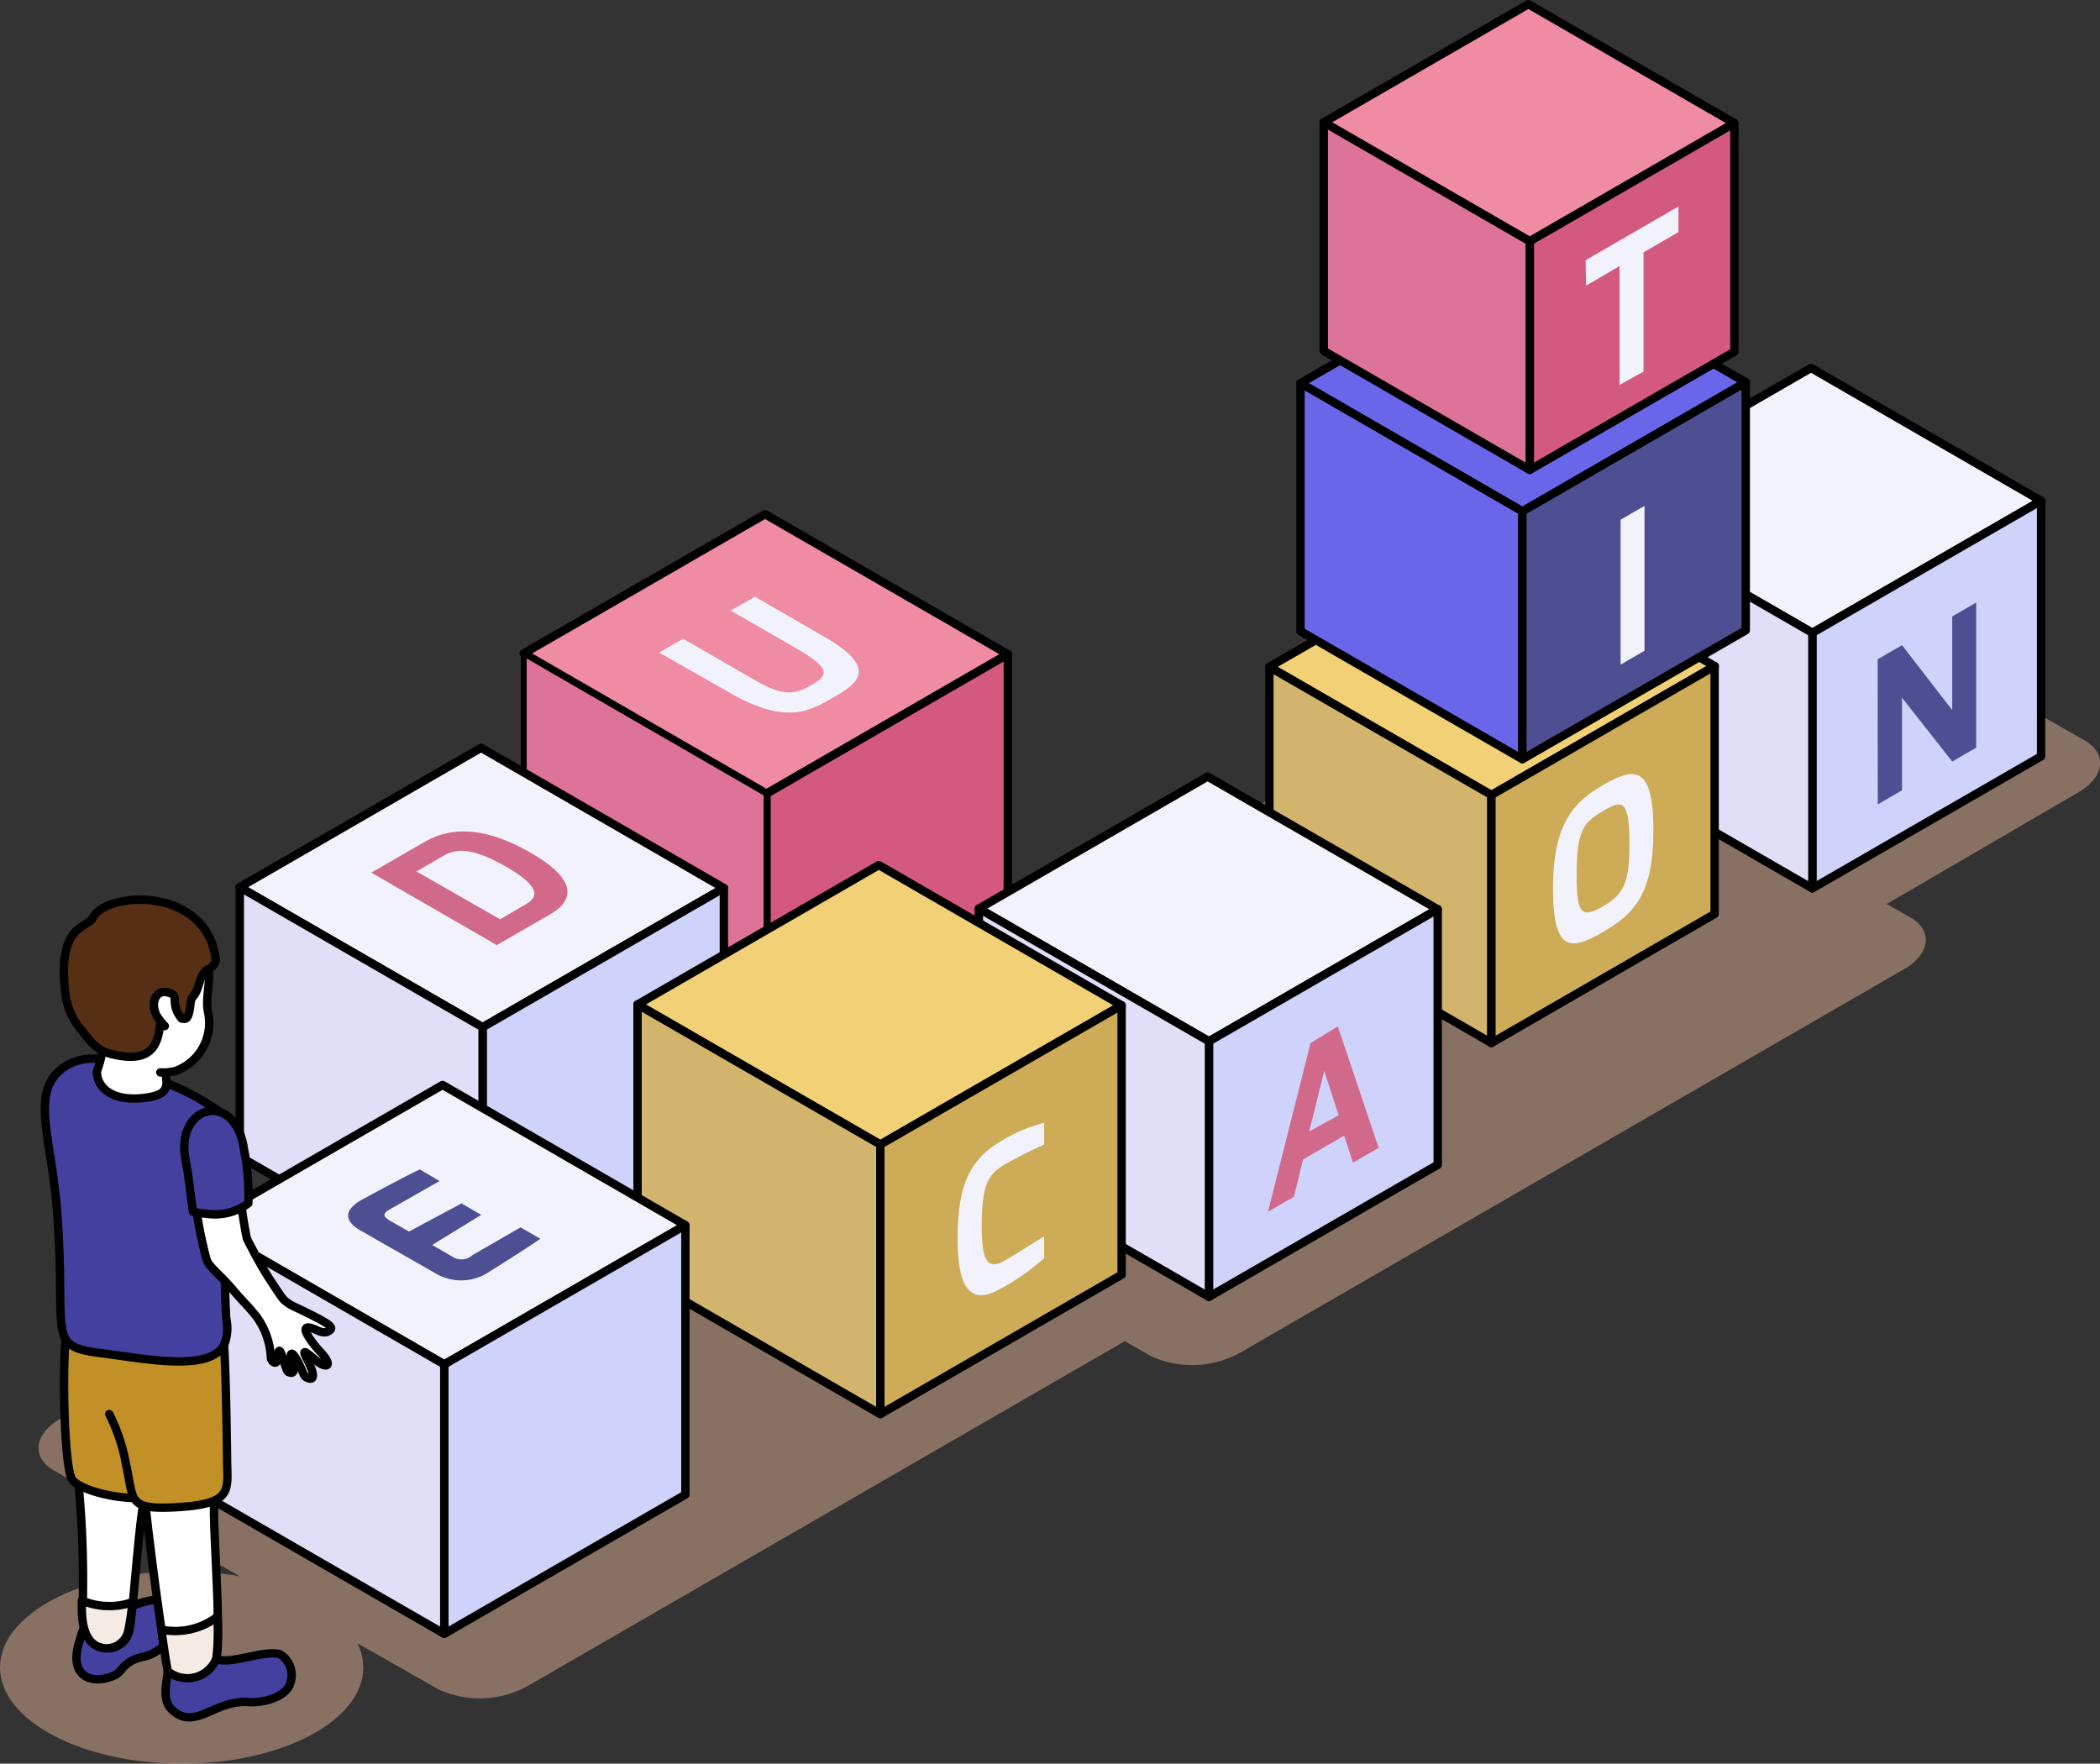 <svg xmlns="http://www.w3.org/2000/svg" viewBox="0 0 125.5 105.4"><rect x="0" y="0" width="125.5" height="105.4" fill="#333333" stroke="none"/><defs><style>.cls-1{isolation:isolate;}.cls-2{mix-blend-mode:multiply;opacity:0.5;}.cls-3,.cls-4{fill:#ddad92;}.cls-3{fill-rule:evenodd;}.cls-5{fill:#ef8ba3;}.cls-10,.cls-11,.cls-14,.cls-15,.cls-16,.cls-17,.cls-18,.cls-19,.cls-20,.cls-21,.cls-22,.cls-23,.cls-24,.cls-5,.cls-6,.cls-7,.cls-9{stroke:#000;stroke-linejoin:round;}.cls-10,.cls-11,.cls-14,.cls-15,.cls-16,.cls-17,.cls-18,.cls-19,.cls-20,.cls-21,.cls-22,.cls-23,.cls-24,.cls-5,.cls-6,.cls-9{stroke-linecap:round;stroke-width:0.5px;}.cls-6{fill:#d3597f;}.cls-24,.cls-7{fill:#dd7399;}.cls-7{stroke-width:0.35px;}.cls-8,.cls-9{fill:#f2f2fc;}.cls-10{fill:#cfd2fa;}.cls-11{fill:#e1def8;}.cls-12{fill:#d1698b;}.cls-13,.cls-18{fill:#4e4e93;}.cls-14{fill:#f2d075;}.cls-15{fill:#d3b46c;}.cls-16{fill:#ceac57;}.cls-17{fill:#6a66e9;}.cls-19{fill:#4340a0;}.cls-20{fill:#fff;}.cls-21{fill:#f5ebe4;}.cls-22{fill:#c19127;}.cls-23{fill:#562f15;}</style></defs><g class="cls-1"><g id="レイヤー_2" data-name="レイヤー 2"><g id="レイヤー_1-2" data-name="レイヤー 1"><g class="cls-2"><path class="cls-3" d="M48.59,61.66l23,13.09c1.37.79,1.2,2.18-.37,3.09L31.55,100.75a5.92,5.92,0,0,1-5.33.22l-23-13.09c-1.36-.79-1.19-2.18.38-3.09L43.26,61.88A5.92,5.92,0,0,1,48.59,61.66Z"/><path class="cls-3" d="M91.17,41.74l23,13.09c1.36.79,1.19,2.18-.38,3.09L74.13,80.83a5.92,5.92,0,0,1-5.33.22L45.81,68c-1.36-.79-1.19-2.18.38-3.1L85.84,42A5.92,5.92,0,0,1,91.17,41.74Z"/><path class="cls-3" d="M101.59,31.17l23,13.08c1.36.79,1.19,2.19-.38,3.1l-15,8.74a5.89,5.89,0,0,1-5.33.21l-23-13.08c-1.37-.79-1.2-2.19.37-3.1l15-8.74A5.89,5.89,0,0,1,101.59,31.17Z"/><path class="cls-4" d="M10.86,93.9c6,0,10.85,2.57,10.85,5.75s-4.86,5.75-10.85,5.75S0,102.82,0,99.65,4.86,93.9,10.86,93.9"/></g><polygon class="cls-5" points="31.3 39.05 45.81 47.43 60.23 39.1 50.44 33.45 45.72 30.73 38.46 34.92 31.3 39.05"/><polygon class="cls-6" points="60.23 39.1 45.81 47.43 45.81 63.53 60.23 55.21 60.23 39.1"/><polygon class="cls-7" points="31.3 39.05 45.81 47.43 45.81 63.53 31.3 55.15 31.3 39.05"/><path class="cls-8" d="M39.39,39l1.43-.83,4.23,2.44c1.71,1,2.39.94,3.46.32s1-1-.61-2l-4.23-2.44,1.45-.83,4.22,2.44c3.31,1.91,1.74,2.84.5,3.56-1.4.8-2.81,1.72-6.23-.26Z"/><polygon class="cls-9" points="28.84 61.39 14.33 53.02 28.75 44.69 43.26 53.07 28.84 61.39"/><polygon class="cls-10" points="43.26 53.07 28.84 61.39 28.84 77.5 43.26 69.17 43.26 53.07"/><polygon class="cls-11" points="14.33 53.02 28.84 61.39 28.84 77.5 14.33 69.12 14.33 53.02"/><path class="cls-12" d="M22.19,52.15l3.19-1.84c2.16-1.25,4.52-.4,6.38.68,2.21,1.27,2.95,2.59,1.12,3.65l-3.19,1.84ZM31.49,54c.93-.54.33-1.29-1.17-2.16-2-1.16-3-1.17-3.79-.71l-1.64.95,5,2.86Z"/><polygon class="cls-9" points="108.31 37.82 94.56 29.88 108.23 21.99 121.98 29.93 108.31 37.82"/><polygon class="cls-10" points="121.98 29.93 108.31 37.82 108.31 53.09 121.98 45.2 121.98 29.93"/><polygon class="cls-11" points="94.56 29.88 108.31 37.82 108.31 53.09 94.56 45.15 94.56 29.88"/><path class="cls-13" d="M112.21,39.4l1.46-.84,3,3.88v-5.6l1.43-.83v8.67l-1.43.83-3-3.81v5.53l-1.45.84Z"/><polygon class="cls-14" points="102.48 39.81 89.13 47.52 75.86 39.85 84.87 34.66 89.21 32.15 95.89 36.01 102.48 39.81"/><polygon class="cls-15" points="75.86 39.86 89.13 47.51 89.13 62.33 75.86 54.67 75.86 39.86"/><polygon class="cls-16" points="102.47 39.81 89.13 47.51 89.13 62.33 102.47 54.62 102.47 39.81"/><path class="cls-8" d="M95.81,46.91c1.77-1,3-1.34,3,2.72,0,3.82-1.17,5-3,6.06s-3,1.36-3-2.58S94.08,47.91,95.81,46.91Zm0,7.25c1.2-.7,1.57-1.37,1.57-3.7,0-2.7-.43-2.68-1.57-2s-1.59,1.08-1.59,3.84C94.22,54.65,94.52,54.9,95.81,54.16Z"/><polygon class="cls-17" points="90.98 30.56 104.33 22.85 91.06 15.2 77.72 22.9 90.98 30.56"/><polygon class="cls-17" points="77.72 22.9 90.98 30.56 90.98 45.37 77.72 37.72 77.72 22.9"/><polygon class="cls-18" points="104.33 22.85 90.98 30.56 90.98 45.37 104.33 37.67 104.33 22.85"/><path class="cls-8" d="M96.85,31.06l1.43-.83v8.66l-1.43.83Z"/><polygon class="cls-9" points="72.25 62.23 58.5 54.3 72.17 46.41 85.92 54.34 72.25 62.23"/><polygon class="cls-10" points="85.92 54.34 72.25 62.23 72.25 77.5 85.92 69.61 85.92 54.34"/><polygon class="cls-11" points="58.5 54.3 72.25 62.23 72.25 77.5 58.5 69.56 58.5 54.3"/><path class="cls-12" d="M78.32,62.34l1.63-1,2.44,7.26-1.53.88-.53-1.61-2.46,1.42-.54,2.23-1.55.89ZM80,66.65,79.14,64l-.9,3.62Z"/><polygon class="cls-14" points="52.61 68.4 38.1 60.03 52.52 51.7 67.03 60.08 52.61 68.4"/><polygon class="cls-16" points="67.03 60.08 52.61 68.4 52.61 84.51 67.03 76.18 67.03 60.08"/><polygon class="cls-15" points="38.1 60.03 52.61 68.4 52.61 84.51 38.1 76.13 38.1 60.03"/><path class="cls-8" d="M59.79,68.22A9.19,9.19,0,0,1,62.4,67.1v1.3s-1.27.57-2.28,1.15-1.45,1.12-1.45,3.74c0,1.94.28,2.72,1.46,2s2.27-1.4,2.27-1.4v1.3a13.74,13.74,0,0,1-2.61,1.83c-1.9,1.08-2.56-.21-2.56-3S57.75,69.4,59.79,68.22Z"/><polygon class="cls-9" points="26.55 81.54 12.04 73.16 26.45 64.84 40.96 73.22 26.55 81.54"/><polygon class="cls-10" points="40.96 73.22 26.55 81.54 26.55 97.64 40.96 89.32 40.96 73.22"/><polygon class="cls-11" points="12.04 73.16 26.55 81.54 26.55 97.64 12.04 89.27 12.04 73.16"/><path class="cls-13" d="M21.55,73.54c-1.3-.75-.65-1.44.07-1.84,0,0,2.72-1.48,3.47-1.81l1.18.69-3,1.71c-.53.31-.23.48,0,.64l1.17.67,3.14-1.68,1.18.68-2.93,1.8,1.17.68A1,1,0,0,0,28.25,75l2.86-1.65,1.18.68c-.51.38-3,1.94-3,1.94a3,3,0,0,1-3.24.14Z"/><g id="man"><path class="cls-19" d="M6.55,96.83a5.2,5.2,0,0,1,2.61-1.21,2.47,2.47,0,0,1,1.19.48c.35.22.33.47.3.84-.06,1-1.29,1.84-1.82,2s-.94.15-1.51.75a1.8,1.8,0,0,1-.39.39c-1.28.64-2.84.24-2.22-1.87.28-.93.22-1.1,1.16-1.66C6.08,96.46,6.18,97.14,6.55,96.83Z"/></g><path class="cls-20" d="M10.67,82a1.1,1.1,0,0,0-.7-.31c-1.14-.2-2.25-.65-3.37-.92a6.64,6.64,0,0,0-1.52-.22L4,79.58c0,.15,0,.31-.05.47-.3,3.64,1.16,7.17,1,15.71,0,1.3.17,2,.69,2.48a1.32,1.32,0,0,0,2.07-.72C8,96.33,8.34,89.78,8.78,89A10.71,10.71,0,0,0,10,86.12c.12-.89.18-.05.28-1s.38-1.58.53-2.39A1,1,0,0,0,10.67,82Z"/><path class="cls-21" d="M7.91,95.75a14.06,14.06,0,0,1-.26,1.77,1.32,1.32,0,0,1-2.07.72c-.52-.44-.72-1.18-.69-2.48v-.11A4.22,4.22,0,0,0,7.91,95.75Z"/><path class="cls-22" d="M4.28,88.36c-.4-.76-.57-5.83-.36-8.31,0-.16,0-.32.05-.47l1.11,1a6.64,6.64,0,0,1,1.52.22c1.12.27,2.23.72,3.37.92a1.1,1.1,0,0,1,.7.31,1,1,0,0,1,.09.75c-.15.81-.45,1.57-.53,2.39s-.16.06-.28,1c-.09.63-.28,1.26-.46,2.18,0,.09-.12.78-.16,1C8.07,89.87,4.69,89.16,4.28,88.36Z"/><path class="cls-20" d="M13,95.79c0,1.22.28,4.49-.82,4.9-.55.21-2-.22-2.12-.81C9.39,96.27,8.57,89.1,8.6,89c.21-.72.6-2.34,1.93-2.53,2-.29,2.51,1.27,2.29,3C12.71,90.33,12.9,92.79,13,95.79Z"/><path class="cls-21" d="M12.87,96.71l.13-.09c.05,1.48.05,3.73-.85,4.07-.55.21-2-.22-2.12-.81s-.26-1.58-.39-2.49A4.16,4.16,0,0,0,12.87,96.71Z"/><path class="cls-22" d="M6.4,79.58c.16-.13,6.71-.73,6.94.42.15.72.22,6.33.23,7.09,0,2,.5,2.83-3.32,3C7.61,90.2,8,89.6,7.53,87.51a11,11,0,0,0-1-3"/><path class="cls-20" d="M14.13,69c0,.27,0,.78-.28,1a2.3,2.3,0,0,1-.91.11c-.75.07-1.5.12-2.25.16q-.51,0-1,.06a15.35,15.35,0,0,1-3-.19,3.25,3.25,0,0,1-1.31-.41,1.11,1.11,0,0,1-.27-1,2,2,0,0,1,1.12-1.69,3.79,3.79,0,0,1,2-.07,36.06,36.06,0,0,1,4.63.9,2.08,2.08,0,0,1,.77.31A1.24,1.24,0,0,1,14.13,69Z"/><path class="cls-19" d="M13.62,66.82a14.34,14.34,0,0,0-4.21-2.29C7.66,63.9,5.87,62.61,4,63.67,1.73,65,3,67.75,3.38,72c.64,7.63-.71,8.44,2.53,8.85,2.81.36,6.52,1.14,7.47-.44a2.67,2.67,0,0,0,.14-1.61C13.12,71.8,14.41,68,13.62,66.82Z"/><path class="cls-20" d="M9.88,63c.07-.46-3.67-2.18-3.67-1.49A6.67,6.67,0,0,1,5.8,64c-.06.69.57,1.94,3,1.59C10.64,65.29,9.66,64.48,9.88,63Z"/><path class="cls-20" d="M6.08,62.58c-.16-.22-.3-.44-.44-.67-3.64-5.77,3.84-8.14,6.3-5.14a2.15,2.15,0,0,1,.52,1.07c.14.92-.23,1.86,0,2.78A3.06,3.06,0,0,1,10.5,64a4,4,0,0,1-.55.09H9.58"/><path class="cls-23" d="M5.54,54.86c.66-1.42,5.74-1.93,7.11,1.45a7.86,7.86,0,0,1,.21.8c.16.57-.37.77-.49.85-.37.25-.44.82-.6,1.21s-.3.38-.36.65-.07,1.35-.56,1-.31-1.08-.59-1c-1.33.26.35,4-3.36,3.23-.86-.19-1.19-.37-2-1.46a4,4,0,0,1-1-2.29C3.41,55.2,5.25,55.48,5.54,54.86Z"/><path class="cls-20" d="M10.85,60.87c-.79-1,0-1.38-.87-1.57-.69-.15-1,.68-.61,1.41a4,4,0,0,0,.48.61"/><path class="cls-19" d="M12.92,99.14c.78.39,3-.61,3.85-.26a1.48,1.48,0,0,1,.56,1.77c-.32.82-1.67,1.13-2.45,1.07-2.07-.15-3.21,1.73-4.58.48-.63-.57-.36-1.52-.27-2.32A1.86,1.86,0,0,0,12.92,99.14Z"/><path class="cls-20" d="M12.4,75.4c.25.45.8.82,1.57,1.74.42.5.72.78,1.07,1.19l.28.34a4.52,4.52,0,0,1,.87,2.5c.08.29.38.41.41,0,.08-1.32.42.73.63.82.48.23.32-.36.17-.88-.08-.24.07-.5.58.63.21.45.17.55.52.65.09,0,.13,0,.17-.06.26-.51-1.32-2.37.17-1.06.63.55,1.19.45.23-.56-.37-.4-1.42-1.73-.31-1.29.21.08.61.33.9.12s.27-.34-2.07-1.45a2.14,2.14,0,0,1-.68-.47c-.16-.2-.59-.86-.75-1.1-.73-1.14-1.06-1.85-1.32-2.32L14.75,74a26.14,26.14,0,0,1-.48-3.74H11.51a27.24,27.24,0,0,0,.83,5Z"/><path class="cls-19" d="M14.59,68.74a13.56,13.56,0,0,1,.25,3.17,3.3,3.3,0,0,1-2.16.66,6.49,6.49,0,0,1-1.15-.16c-.14-1-.25-2.11-.44-3.09C10.45,66,14.11,65.09,14.59,68.74Z"/><polygon class="cls-5" points="91.42 14.42 79.11 7.31 91.34 0.25 103.65 7.36 91.42 14.42"/><polygon class="cls-6" points="103.65 7.36 91.42 14.42 91.42 28.08 103.65 21.02 103.65 7.36"/><polygon class="cls-24" points="79.11 7.31 91.42 14.42 91.42 28.08 79.11 20.97 79.11 7.31"/><path class="cls-8" d="M94.76,15.55l5.55-3.21v1.53l-2.09,1.21v7.13L96.79,23V15.9l-2,1.17Z"/></g></g></g></svg>